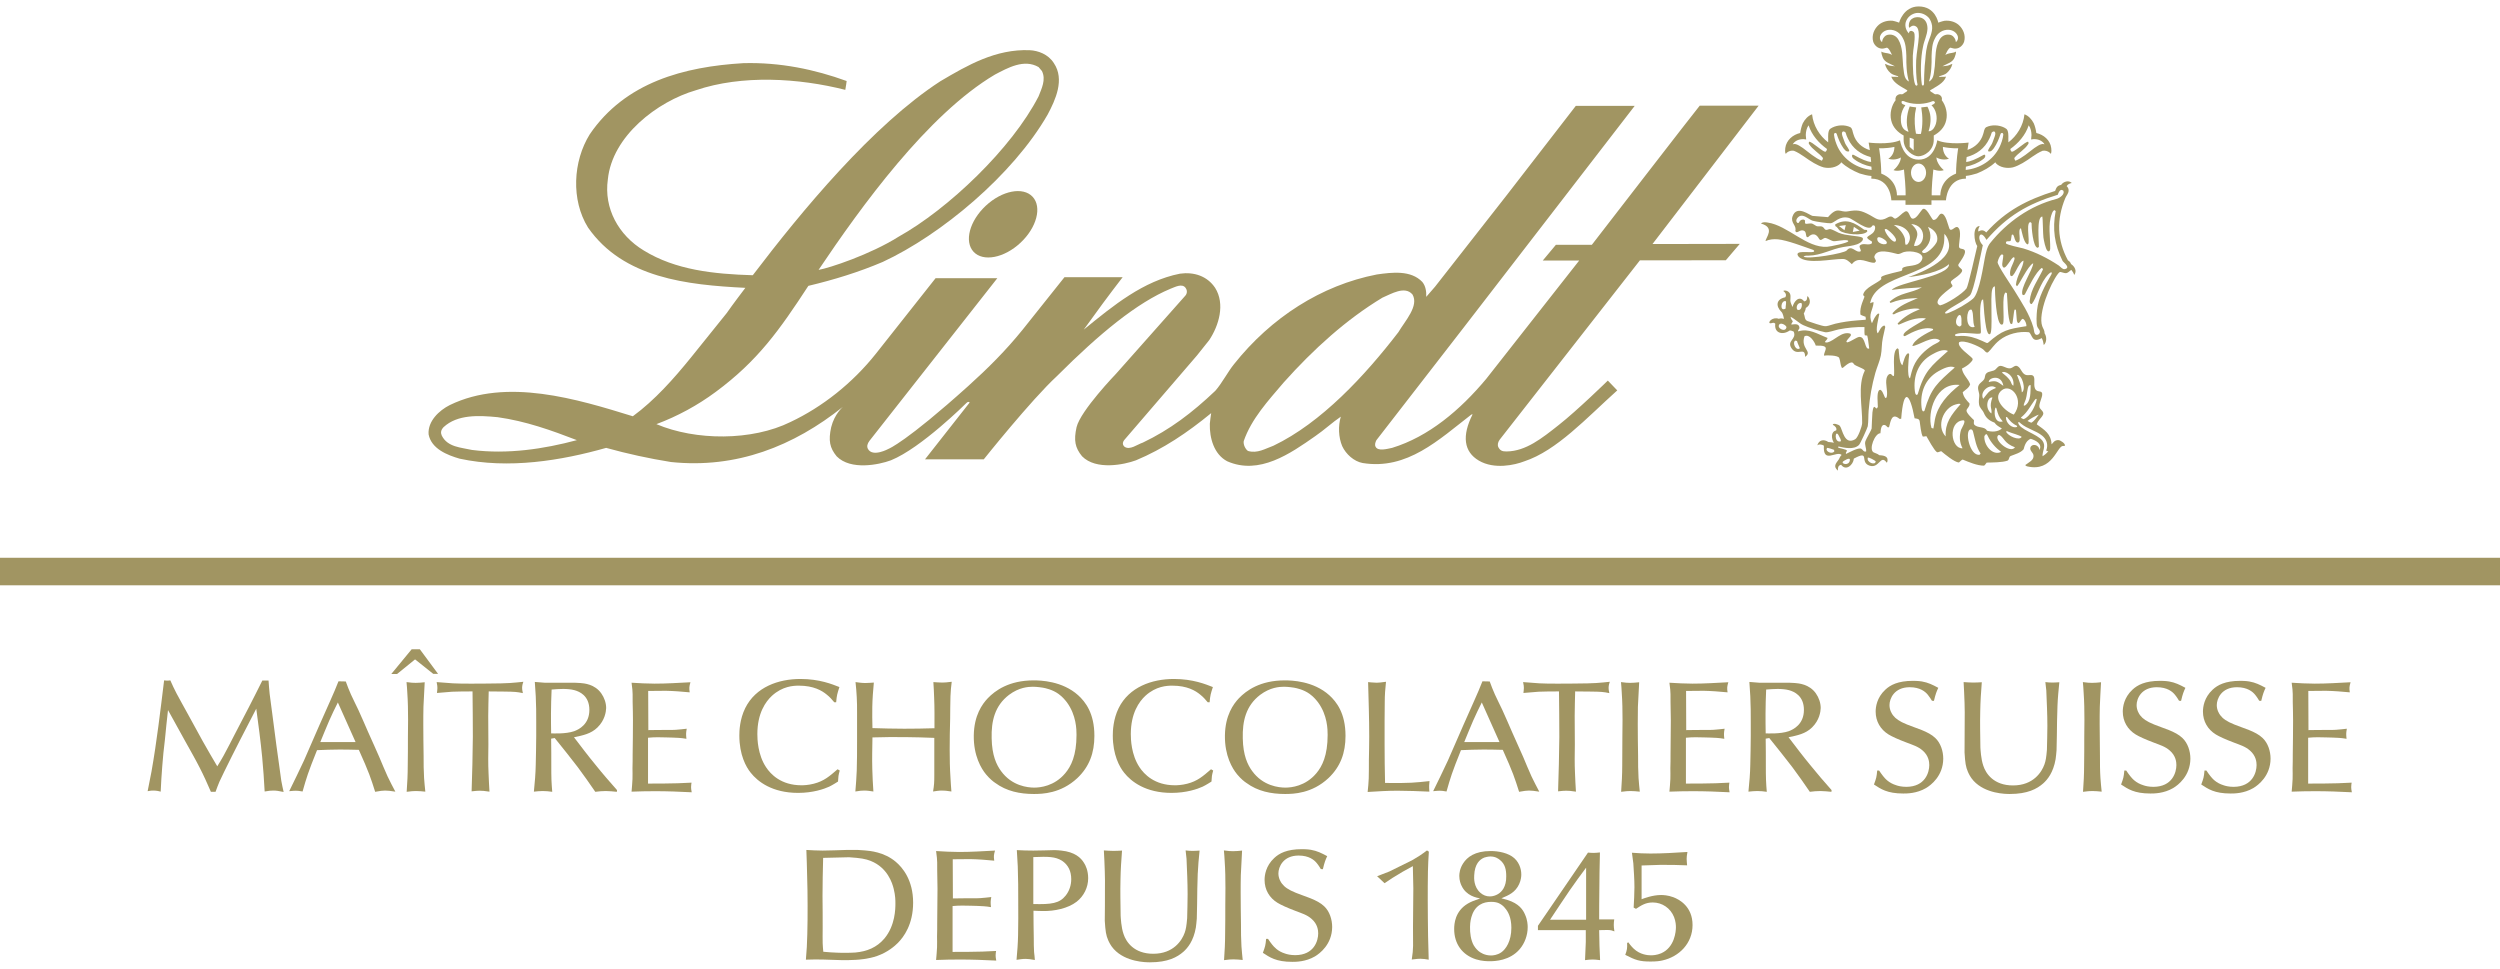 <svg width="160" height="62" viewBox="0 0 160 62" xmlns="http://www.w3.org/2000/svg">
<path d="M54.342 54.864C55.078 54.914 55.386 54.964 55.734 55.103C56.799 55.531 57.107 56.515 57.197 56.884C57.306 57.321 57.306 57.639 57.306 57.818C57.306 58.166 57.296 59.221 56.61 60.056C56.112 60.643 55.486 60.892 54.739 60.962C54.541 60.971 54.352 60.981 54.153 60.981C53.964 60.981 53.775 60.981 53.576 60.971C53.288 60.962 52.99 60.941 52.691 60.912C52.671 60.733 52.661 60.553 52.651 60.374C52.641 60.066 52.651 59.748 52.651 59.439C52.661 58.733 52.641 58.037 52.641 57.341C52.641 56.525 52.661 55.72 52.681 54.904L54.342 54.864ZM54.153 54.397C53.646 54.407 53.148 54.437 52.651 54.437C52.303 54.437 51.955 54.416 51.607 54.397C51.626 54.944 51.647 55.491 51.656 56.038C51.676 56.675 51.686 57.311 51.686 57.947C51.686 58.564 51.686 59.171 51.667 59.788C51.656 60.335 51.626 60.882 51.577 61.419C51.935 61.409 52.283 61.399 52.631 61.409C53.059 61.419 53.467 61.439 53.885 61.449C54.183 61.459 54.481 61.439 54.78 61.429C54.949 61.419 55.585 61.379 56.142 61.18C56.819 60.941 57.266 60.544 57.455 60.355C57.843 59.967 58.44 59.161 58.44 57.768C58.44 56.326 57.764 55.52 57.326 55.153C56.58 54.526 55.684 54.457 55.356 54.427L54.909 54.397H54.153Z" fill="#A19562" />
<path d="M60.975 54.993C61.353 54.993 61.731 54.983 62.109 54.983C62.616 54.993 63.123 55.033 63.631 55.083C63.591 54.794 63.601 54.715 63.681 54.437C62.915 54.476 62.159 54.526 61.383 54.526C60.895 54.526 60.398 54.496 59.91 54.467C60.011 55.153 59.971 55.302 59.981 55.709C59.99 56.108 60 56.495 60 56.884C60 57.62 59.99 58.345 59.981 59.072C59.981 59.36 59.981 59.648 59.971 59.937C59.971 60.166 59.981 60.404 59.971 60.633C59.96 60.912 59.931 61.17 59.91 61.439C60.418 61.419 60.916 61.409 61.422 61.409C62.209 61.409 62.984 61.439 63.76 61.478C63.73 61.29 63.72 61.26 63.72 61.151C63.72 61.021 63.74 60.912 63.75 60.862C63.452 60.872 63.163 60.892 62.865 60.902C62.229 60.922 61.602 60.922 60.965 60.922V57.987C61.164 57.967 61.373 57.958 61.582 57.958C61.771 57.958 61.96 57.967 62.148 57.967C62.417 57.977 62.676 57.977 62.935 57.998C63.094 58.007 63.253 58.027 63.422 58.057C63.392 57.769 63.392 57.689 63.442 57.411C63.213 57.43 62.974 57.47 62.745 57.48C62.587 57.49 62.437 57.49 62.278 57.49C61.851 57.49 61.413 57.49 60.985 57.5L60.975 54.993Z" fill="#A19562" />
<path d="M66.132 54.854C67.107 54.814 67.534 54.824 67.962 55.083C68.38 55.361 68.559 55.77 68.559 56.267C68.559 56.645 68.439 57.023 68.2 57.321C67.803 57.818 67.285 57.888 66.132 57.858V54.854ZM65.137 55.451C65.167 56.217 65.167 56.973 65.167 57.729C65.167 58.435 65.177 59.141 65.157 59.847C65.147 60.374 65.107 60.902 65.058 61.429C65.266 61.399 65.425 61.369 65.644 61.369C65.814 61.369 65.923 61.389 66.231 61.439C66.221 61.27 66.201 61.1 66.181 60.932C66.162 60.643 66.162 60.345 66.162 60.056C66.152 59.469 66.142 58.873 66.142 58.286C66.35 58.295 66.569 58.306 66.778 58.306C67.465 58.315 68.34 58.147 68.907 57.709C69.365 57.35 69.643 56.794 69.643 56.207C69.643 55.709 69.474 55.371 69.374 55.222C69.176 54.894 68.787 54.526 67.922 54.437C67.783 54.416 67.644 54.416 67.494 54.407C67.037 54.416 66.589 54.437 66.132 54.437C65.784 54.437 65.425 54.427 65.077 54.407L65.137 55.451Z" fill="#A19562" />
<path d="M75.938 54.964C75.968 55.72 76.007 56.475 76.007 57.231C76.007 57.749 75.988 58.256 75.978 58.763C75.938 59.251 75.898 59.479 75.819 59.698C75.65 60.176 75.113 61.041 73.809 61.041C72.567 61.041 72.069 60.275 71.91 59.788C71.751 59.34 71.731 58.733 71.721 58.614C71.711 57.838 71.691 57.062 71.711 56.297C71.721 55.68 71.761 55.054 71.81 54.437C71.622 54.446 71.433 54.457 71.254 54.457C71.045 54.457 70.845 54.437 70.647 54.427C70.667 54.864 70.697 55.302 70.706 55.749C70.726 56.158 70.716 56.555 70.716 56.963C70.716 57.62 70.716 58.276 70.706 58.932C70.746 59.598 70.786 59.857 70.925 60.176C70.975 60.285 71.075 60.514 71.284 60.743C72.049 61.578 73.342 61.588 73.6 61.588C74.745 61.588 75.341 61.26 75.739 60.912C76.007 60.673 76.386 60.225 76.535 59.36C76.565 59.171 76.575 58.982 76.595 58.793C76.605 58.484 76.605 58.166 76.615 57.858C76.625 57.221 76.625 56.575 76.654 55.939C76.674 55.432 76.724 54.934 76.774 54.437C76.625 54.446 76.475 54.457 76.326 54.457C76.177 54.457 76.027 54.446 75.879 54.427L75.938 54.964Z" fill="#A19562" />
<path d="M79.493 54.437C79.284 54.457 79.135 54.476 78.916 54.476C78.737 54.476 78.637 54.467 78.329 54.427C78.349 54.646 78.369 54.875 78.379 55.103C78.419 55.67 78.428 56.257 78.428 56.834C78.428 57.212 78.419 57.58 78.419 57.947C78.419 58.554 78.419 59.161 78.408 59.768C78.408 60.335 78.379 60.892 78.339 61.449C78.658 61.409 78.757 61.399 78.936 61.399C79.135 61.399 79.334 61.419 79.533 61.439C79.503 61.15 79.473 60.862 79.453 60.564C79.423 60.096 79.423 59.629 79.423 59.151C79.413 58.474 79.403 57.798 79.403 57.122C79.403 56.754 79.403 56.386 79.413 56.008C79.433 55.491 79.463 54.964 79.493 54.437Z" fill="#A19562" />
<path d="M81.032 60.086C80.993 60.514 80.972 60.573 80.824 60.981C81.251 61.26 81.659 61.558 82.704 61.558C82.932 61.558 83.559 61.558 84.156 61.21C84.473 61.021 85.25 60.434 85.259 59.33C85.259 58.843 85.09 58.325 84.753 58.007C84.305 57.569 83.49 57.371 82.942 57.142C82.445 56.943 82.206 56.764 82.047 56.555C81.977 56.465 81.818 56.227 81.818 55.898C81.818 55.491 82.117 54.755 83.111 54.755C83.778 54.755 84.117 55.043 84.275 55.242C84.385 55.371 84.523 55.6 84.533 55.62L84.663 55.63C84.773 55.163 84.832 55.033 84.941 54.794C84.574 54.596 84.295 54.457 83.897 54.387C83.659 54.347 83.39 54.347 83.32 54.347C82.355 54.347 81.868 54.615 81.55 54.914C81.003 55.421 80.933 56.028 80.933 56.316C80.933 56.943 81.241 57.46 81.758 57.778C81.987 57.917 82.355 58.087 82.932 58.306C83.29 58.445 83.648 58.544 83.947 58.813C84.325 59.141 84.365 59.539 84.365 59.738C84.365 60.206 84.106 61.12 82.903 61.13C82.594 61.13 82.366 61.071 82.255 61.031C81.769 60.882 81.54 60.603 81.41 60.444C81.32 60.335 81.241 60.215 81.152 60.086H81.032Z" fill="#A19562" />
<path d="M91.328 54.427C91.179 54.546 91.019 54.646 90.87 54.755C90.701 54.854 90.531 54.964 90.363 55.063L88.91 55.779L88.135 56.078L88.612 56.525C88.781 56.406 88.951 56.297 89.119 56.187C89.537 55.919 89.975 55.67 90.422 55.432C90.432 55.908 90.443 56.386 90.453 56.853C90.453 57.669 90.432 58.484 90.432 59.3C90.432 60.544 90.472 60.643 90.353 61.409C90.422 61.409 90.671 61.36 90.9 61.36C91.079 61.36 91.268 61.389 91.437 61.419C91.418 60.922 91.407 60.414 91.397 59.917C91.388 59.151 91.376 58.395 91.376 57.629C91.376 57.003 91.376 56.386 91.388 55.77C91.397 55.342 91.418 54.924 91.447 54.506L91.328 54.427Z" fill="#A19562" />
<path d="M94.349 56.028C94.38 55.292 94.698 55.003 94.996 54.884C95.047 54.874 95.205 54.814 95.384 54.814C95.703 54.814 95.892 54.953 95.991 55.033C96.33 55.302 96.399 55.66 96.399 56.087C96.409 56.754 96.111 57.082 95.872 57.221C95.723 57.311 95.534 57.371 95.355 57.371C95.116 57.371 94.916 57.291 94.738 57.132C94.311 56.754 94.34 56.196 94.349 56.028ZM94.082 59.32C94.082 59.171 94.101 58.286 94.708 57.908C94.927 57.768 95.176 57.718 95.444 57.718C95.693 57.718 95.842 57.768 95.932 57.808C96.141 57.908 96.271 58.047 96.319 58.117C96.508 58.325 96.727 58.713 96.727 59.38C96.727 60.245 96.37 60.752 96.081 60.951C95.823 61.13 95.544 61.15 95.425 61.15C95.016 61.15 94.738 60.962 94.618 60.862C94.45 60.713 94.37 60.583 94.32 60.504C94.131 60.166 94.072 59.708 94.082 59.32ZM94.727 57.5C94.32 57.639 94.131 57.718 93.942 57.828C93.117 58.315 93.067 59.131 93.067 59.459C93.067 60.404 93.584 61.12 94.469 61.399C94.847 61.518 95.205 61.518 95.355 61.518C95.663 61.518 96.628 61.489 97.264 60.743C97.583 60.365 97.772 59.857 97.772 59.34C97.772 59.2 97.761 58.883 97.603 58.534C97.474 58.226 97.216 57.828 96.479 57.599C96.359 57.56 96.22 57.52 96.091 57.49C96.588 57.281 96.976 57.112 97.225 56.585C97.344 56.326 97.363 56.087 97.363 55.978C97.363 55.759 97.324 55.581 97.245 55.391C97.204 55.302 97.116 55.103 96.916 54.924C96.538 54.586 95.902 54.466 95.405 54.466C94.38 54.466 93.893 54.864 93.644 55.252C93.425 55.581 93.395 55.908 93.395 56.058C93.395 56.346 93.484 56.575 93.534 56.675C93.843 57.35 94.509 57.45 94.727 57.5Z" fill="#A19562" />
<path d="M99.203 58.862C99.621 58.236 100.038 57.599 100.467 56.973C100.805 56.485 101.153 56.008 101.511 55.531V58.862H99.203ZM102.347 58.843C102.347 58.266 102.347 57.689 102.357 57.112C102.357 56.257 102.377 55.411 102.396 54.556C102.198 54.576 102.088 54.586 101.989 54.586C101.869 54.586 101.75 54.576 101.631 54.566L98.428 59.251V59.529H101.491V60.285C101.481 60.673 101.461 61.061 101.442 61.449C101.62 61.429 101.73 61.409 101.919 61.409C102.088 61.409 102.138 61.419 102.406 61.449C102.396 61.15 102.377 60.842 102.367 60.534C102.357 60.206 102.357 59.867 102.347 59.529C102.525 59.529 102.705 59.519 102.884 59.519C103.112 59.519 103.222 59.569 103.322 59.609C103.291 59.38 103.282 59.33 103.282 59.2C103.282 59.081 103.291 58.962 103.311 58.843H102.347Z" fill="#A19562" />
<path d="M104.136 60.354C104.146 60.693 104.136 60.782 104.017 61.111C104.673 61.449 104.932 61.538 105.638 61.538C106.007 61.538 106.225 61.508 106.393 61.469C107.468 61.23 108.323 60.374 108.323 59.2C108.323 58.027 107.488 57.569 107.09 57.42C106.742 57.291 106.434 57.281 106.305 57.281C105.757 57.281 105.2 57.5 105.062 57.549V55.391C105.459 55.382 105.857 55.361 106.255 55.352C106.831 55.342 107.409 55.361 107.975 55.382C107.965 55.252 107.946 55.093 107.946 54.964C107.946 54.834 107.956 54.765 107.996 54.526C107.209 54.575 106.424 54.626 105.628 54.626C105.23 54.626 104.832 54.606 104.444 54.575L104.533 55.252C104.564 55.759 104.604 56.276 104.604 56.784C104.604 57.221 104.574 57.649 104.554 58.087L104.703 58.166C105.062 57.928 105.329 57.758 105.777 57.758C106.374 57.758 106.911 58.117 107.14 58.693C107.249 58.972 107.259 59.23 107.259 59.34C107.259 59.608 107.18 60.633 106.314 61.011C106.036 61.13 105.777 61.14 105.658 61.14C105.459 61.14 104.961 61.1 104.554 60.712C104.384 60.553 104.255 60.365 104.206 60.305L104.136 60.354Z" fill="#A19562" />
<path d="M16.789 43.554C16.501 44.122 16.222 44.698 15.924 45.266C15.625 45.842 15.327 46.408 15.029 46.985C14.79 47.443 14.561 47.91 14.312 48.358C14.183 48.597 14.044 48.816 13.905 49.044C13.596 48.517 13.278 47.98 12.979 47.443C12.641 46.836 12.313 46.23 11.975 45.613C11.756 45.206 11.517 44.798 11.299 44.38C11.16 44.111 11.02 43.823 10.901 43.544C10.682 43.574 10.632 43.554 10.503 43.544C10.264 45.494 10.035 47.453 9.697 49.372C9.618 49.801 9.538 50.208 9.449 50.636C9.657 50.596 9.707 50.596 9.827 50.596C10.035 50.596 10.215 50.646 10.284 50.665C10.314 50.129 10.334 49.581 10.384 49.044C10.424 48.478 10.483 47.92 10.553 47.354C10.612 46.717 10.682 46.08 10.752 45.444C11.11 46.1 11.477 46.767 11.846 47.424C12.154 47.98 12.482 48.547 12.771 49.114C13.039 49.631 13.268 50.148 13.497 50.676H13.795C13.875 50.457 13.954 50.238 14.044 50.029C14.144 49.81 14.243 49.602 14.352 49.383C15.009 48.04 15.705 46.697 16.401 45.355C16.541 46.389 16.679 47.424 16.779 48.458C16.849 49.194 16.898 49.92 16.938 50.656C17.237 50.606 17.326 50.596 17.495 50.596C17.674 50.596 17.814 50.616 18.152 50.686C18.102 50.447 18.042 50.208 18.003 49.969C17.943 49.611 17.913 49.243 17.854 48.885C17.803 48.478 17.734 48.069 17.684 47.662C17.595 47.006 17.515 46.339 17.426 45.683C17.376 45.255 17.306 44.828 17.257 44.4C17.227 44.122 17.207 43.833 17.187 43.554H16.789Z" fill="#A19562" />
<path d="M20.499 47.493C20.688 47.036 20.867 46.588 21.066 46.13C21.235 45.733 21.433 45.345 21.623 44.957L22.757 47.493H20.499ZM21.663 43.604C21.503 44.012 21.334 44.41 21.155 44.807C20.916 45.355 20.668 45.892 20.429 46.439C20.101 47.184 19.782 47.931 19.454 48.676C19.146 49.333 18.828 49.989 18.509 50.636C18.709 50.616 18.837 50.606 18.927 50.606C19.056 50.606 19.136 50.616 19.365 50.656C19.623 49.751 19.703 49.472 20.29 48.01C20.778 47.99 21.255 47.97 21.742 47.97C22.15 47.97 22.558 47.98 22.965 47.99C23.632 49.472 23.722 49.771 24.01 50.676C24.338 50.616 24.487 50.596 24.647 50.596C24.836 50.596 24.965 50.616 25.303 50.666C25.134 50.348 24.965 50.029 24.806 49.691C24.616 49.283 24.448 48.856 24.268 48.438C24.04 47.91 23.801 47.393 23.562 46.856C23.353 46.389 23.154 45.902 22.935 45.434C22.776 45.096 22.607 44.768 22.458 44.44C22.339 44.171 22.229 43.892 22.13 43.614L21.663 43.604Z" fill="#A19562" />
<path d="M26.345 41.555L25.042 43.137H25.411L26.564 42.201L27.728 43.127H28.036L26.872 41.555H26.345ZM27.181 43.664C26.972 43.684 26.823 43.703 26.604 43.703C26.425 43.703 26.326 43.694 26.017 43.654C26.037 43.873 26.057 44.101 26.067 44.33C26.107 44.897 26.117 45.484 26.117 46.061C26.117 46.439 26.107 46.807 26.107 47.175C26.107 47.782 26.107 48.388 26.096 48.995C26.096 49.562 26.067 50.118 26.027 50.676C26.345 50.636 26.445 50.626 26.624 50.626C26.823 50.626 27.022 50.646 27.221 50.666C27.191 50.378 27.161 50.089 27.141 49.791C27.111 49.323 27.111 48.856 27.111 48.378C27.101 47.702 27.091 47.026 27.091 46.349C27.091 45.981 27.091 45.613 27.101 45.236C27.121 44.718 27.151 44.191 27.181 43.664Z" fill="#A19562" />
<path d="M33.495 43.634C33.206 43.664 32.918 43.694 32.629 43.713C32.261 43.733 31.893 43.743 31.525 43.743C31.047 43.753 30.57 43.753 30.093 43.753C29.725 43.753 29.357 43.753 28.989 43.733C28.641 43.713 28.293 43.684 27.945 43.654C27.984 43.852 27.994 43.922 27.994 44.032C27.994 44.122 27.974 44.261 27.965 44.35C28.293 44.32 28.621 44.29 28.939 44.27C29.377 44.251 29.805 44.251 30.242 44.251C30.252 45.225 30.262 46.19 30.262 47.165C30.252 48.328 30.222 49.492 30.183 50.646C30.471 50.616 30.531 50.606 30.7 50.606C30.879 50.606 30.988 50.616 31.326 50.666C31.307 50.268 31.277 49.88 31.267 49.483C31.237 48.876 31.247 48.259 31.257 47.652C31.257 47.045 31.247 46.429 31.247 45.822C31.247 45.295 31.267 44.778 31.277 44.251C31.625 44.251 31.973 44.261 32.311 44.261C32.947 44.27 33.087 44.281 33.464 44.36C33.425 44.171 33.415 44.122 33.415 44.021C33.415 43.863 33.474 43.673 33.495 43.634Z" fill="#A19562" />
<path d="M35.303 44.131C35.551 44.111 35.79 44.092 36.039 44.092C36.277 44.092 36.546 44.111 36.765 44.171C37.093 44.261 37.72 44.529 37.72 45.434C37.72 46.359 37.044 46.687 36.745 46.797C36.198 46.986 35.372 46.936 35.273 46.936C35.263 46.508 35.263 46.081 35.263 45.663C35.263 45.146 35.283 44.639 35.303 44.131ZM34.228 43.644C34.248 43.942 34.268 44.251 34.288 44.559C34.318 45.116 34.318 45.673 34.318 46.23V47.095C34.308 47.712 34.308 48.319 34.288 48.925C34.278 49.502 34.228 50.079 34.169 50.666C34.358 50.646 34.547 50.626 34.736 50.626C34.965 50.626 35.124 50.646 35.343 50.676C35.323 50.427 35.303 50.179 35.293 49.92C35.283 49.631 35.283 49.343 35.283 49.045C35.283 48.458 35.283 47.861 35.273 47.274L35.502 47.234C35.999 47.851 36.496 48.468 36.974 49.094C37.361 49.611 37.73 50.139 38.098 50.676C38.326 50.646 38.545 50.626 38.774 50.626C39.013 50.626 39.241 50.656 39.48 50.676L39.49 50.567C39.023 50.039 38.555 49.502 38.118 48.955C37.64 48.378 37.193 47.782 36.735 47.184C37.302 47.065 37.819 46.966 38.237 46.558C38.715 46.091 38.784 45.553 38.794 45.315C38.794 44.987 38.674 44.648 38.485 44.38C38.068 43.783 37.382 43.733 37.143 43.713C37.024 43.703 36.894 43.694 36.775 43.694H34.855L34.228 43.644Z" fill="#A19562" />
<path d="M41.484 44.221C41.862 44.221 42.24 44.211 42.618 44.211C43.125 44.221 43.633 44.261 44.14 44.31C44.1 44.021 44.11 43.942 44.189 43.664C43.423 43.703 42.668 43.753 41.892 43.753C41.405 43.753 40.907 43.723 40.42 43.694C40.519 44.38 40.479 44.529 40.489 44.937C40.499 45.334 40.509 45.723 40.509 46.111C40.509 46.847 40.499 47.573 40.489 48.298C40.489 48.587 40.489 48.876 40.479 49.164C40.479 49.392 40.489 49.631 40.479 49.861C40.469 50.139 40.439 50.398 40.42 50.666C40.927 50.646 41.424 50.636 41.932 50.636C42.717 50.636 43.493 50.666 44.269 50.706C44.239 50.517 44.229 50.487 44.229 50.378C44.229 50.248 44.249 50.139 44.259 50.089C43.961 50.099 43.672 50.118 43.374 50.129C42.737 50.149 42.11 50.149 41.474 50.149V47.215C41.673 47.195 41.882 47.184 42.091 47.184C42.279 47.184 42.469 47.195 42.658 47.195C42.926 47.205 43.185 47.205 43.443 47.224C43.603 47.234 43.762 47.254 43.931 47.284C43.901 46.996 43.901 46.916 43.95 46.638C43.722 46.657 43.483 46.697 43.254 46.707C43.095 46.717 42.946 46.717 42.787 46.717C42.359 46.717 41.921 46.717 41.494 46.727L41.484 44.221Z" fill="#A19562" />
<path d="M53.514 44.947C53.554 44.489 53.584 44.4 53.723 43.972C53.266 43.793 52.45 43.454 51.227 43.454C49.814 43.454 48.362 43.972 47.696 45.315C47.337 46.041 47.318 46.787 47.318 47.075C47.318 48.309 47.745 49.084 48.044 49.452C48.491 50.019 49.416 50.745 51.078 50.745C52.032 50.745 52.739 50.497 53.067 50.347C53.295 50.238 53.584 50.049 53.633 50.019C53.654 49.681 53.654 49.641 53.743 49.313L53.604 49.233C53.087 49.681 52.739 49.989 52.082 50.158C51.734 50.248 51.425 50.258 51.296 50.258C49.983 50.258 49.317 49.542 49.029 49.104C48.491 48.298 48.471 47.294 48.471 46.985C48.471 45.643 48.998 44.907 49.406 44.529C50.083 43.913 50.779 43.882 51.127 43.882C52.072 43.882 52.609 44.201 52.917 44.459C53.097 44.599 53.256 44.777 53.395 44.947H53.514Z" fill="#A19562" />
<path d="M59.795 49.631C59.795 50.059 59.785 50.248 59.716 50.656C59.915 50.626 60.074 50.596 60.283 50.596C60.462 50.596 60.571 50.606 60.89 50.656C60.87 50.358 60.84 50.059 60.83 49.761C60.79 49.174 60.78 48.587 60.78 47.99C60.78 47.324 60.79 46.667 60.81 46.001C60.82 45.524 60.81 45.036 60.83 44.559C60.84 44.251 60.87 43.942 60.91 43.633C60.591 43.673 60.462 43.684 60.303 43.684C60.104 43.684 59.925 43.664 59.736 43.654C59.756 43.982 59.776 44.31 59.785 44.639C59.815 45.295 59.806 45.951 59.806 46.607C59.159 46.627 58.512 46.638 57.866 46.638C57.189 46.638 56.513 46.618 55.837 46.598C55.827 46.14 55.817 45.693 55.827 45.236C55.837 44.718 55.877 44.201 55.926 43.684C55.737 43.694 55.558 43.713 55.379 43.713C55.151 43.713 54.991 43.684 54.753 43.654C54.783 43.972 54.822 44.3 54.832 44.618C54.852 44.937 54.852 45.266 54.852 45.583V47.443C54.852 48.07 54.852 48.697 54.832 49.313C54.812 49.761 54.783 50.208 54.743 50.656C55.051 50.606 55.141 50.596 55.309 50.596C55.519 50.596 55.688 50.626 55.897 50.656C55.866 50.179 55.837 49.701 55.827 49.224C55.807 48.547 55.827 47.871 55.837 47.195C56.533 47.175 57.239 47.165 57.936 47.175C58.562 47.175 59.179 47.205 59.795 47.224V49.631Z" fill="#A19562" />
<path d="M63.466 47.255C63.436 46.15 63.665 45.166 64.58 44.469C65.216 43.992 65.803 43.952 66.102 43.952C66.371 43.952 66.689 44.002 66.748 44.012C66.907 44.042 67.355 44.131 67.743 44.41C68.012 44.599 68.21 44.857 68.28 44.947C68.887 45.772 68.897 46.697 68.897 47.035C68.897 48.348 68.549 49.045 68.171 49.492C67.474 50.318 66.569 50.407 66.192 50.407C65.783 50.407 64.76 50.308 64.063 49.343C63.774 48.945 63.486 48.348 63.466 47.255ZM62.322 47.065C62.302 48.369 62.8 49.194 63.108 49.562C63.337 49.84 63.576 50.029 63.685 50.099C64.421 50.646 65.287 50.815 66.172 50.815C66.708 50.815 67.892 50.785 68.947 49.801C69.722 49.065 70.041 48.179 70.041 47.095C70.041 45.643 69.464 44.917 69.006 44.499C67.982 43.574 66.579 43.544 66.152 43.544C64.57 43.544 63.685 44.201 63.218 44.688C62.859 45.066 62.342 45.782 62.322 47.065Z" fill="#A19562" />
<path d="M77.415 44.947C77.455 44.489 77.485 44.4 77.624 43.972C77.167 43.793 76.351 43.454 75.128 43.454C73.715 43.454 72.263 43.972 71.596 45.315C71.239 46.041 71.219 46.787 71.219 47.075C71.219 48.309 71.646 49.084 71.944 49.452C72.392 50.019 73.317 50.745 74.978 50.745C75.933 50.745 76.639 50.497 76.968 50.347C77.196 50.238 77.485 50.049 77.535 50.019C77.554 49.681 77.554 49.641 77.644 49.313L77.505 49.233C76.987 49.681 76.639 49.989 75.983 50.158C75.635 50.248 75.326 50.258 75.198 50.258C73.884 50.258 73.218 49.542 72.929 49.104C72.392 48.298 72.372 47.294 72.372 46.985C72.372 45.643 72.9 44.907 73.307 44.529C73.984 43.913 74.68 43.882 75.028 43.882C75.973 43.882 76.51 44.201 76.818 44.459C76.998 44.599 77.157 44.777 77.296 44.947H77.415Z" fill="#A19562" />
<path d="M79.538 47.255C79.509 46.15 79.738 45.166 80.652 44.469C81.29 43.992 81.876 43.952 82.175 43.952C82.443 43.952 82.761 44.002 82.821 44.012C82.981 44.042 83.428 44.131 83.816 44.41C84.084 44.599 84.283 44.857 84.353 44.947C84.96 45.772 84.969 46.697 84.969 47.035C84.969 48.348 84.621 49.045 84.243 49.492C83.547 50.318 82.642 50.407 82.264 50.407C81.857 50.407 80.832 50.308 80.136 49.343C79.847 48.945 79.558 48.348 79.538 47.255ZM78.395 47.065C78.375 48.369 78.872 49.194 79.18 49.562C79.409 49.84 79.648 50.029 79.758 50.099C80.493 50.646 81.36 50.815 82.244 50.815C82.781 50.815 83.965 50.785 85.019 49.801C85.795 49.065 86.113 48.179 86.113 47.095C86.113 45.643 85.536 44.917 85.079 44.499C84.055 43.574 82.652 43.544 82.225 43.544C80.642 43.544 79.758 44.201 79.29 44.688C78.932 45.066 78.415 45.782 78.395 47.065Z" fill="#A19562" />
<path d="M88.614 46.16C88.624 45.752 88.614 45.345 88.624 44.937C88.624 44.499 88.654 44.071 88.704 43.633C88.415 43.673 88.246 43.694 88.117 43.694C87.897 43.694 87.58 43.654 87.559 43.654C87.589 44.807 87.63 45.971 87.63 47.134C87.63 47.632 87.618 48.129 87.609 48.627C87.609 49.025 87.609 49.422 87.599 49.82C87.589 50.109 87.559 50.398 87.529 50.686C88.166 50.646 88.793 50.606 89.43 50.606C90.116 50.606 90.792 50.636 91.479 50.665C91.45 50.288 91.469 50.208 91.489 49.989C90.553 50.089 90.255 50.129 88.644 50.109C88.624 49.283 88.614 48.468 88.614 47.632V46.16Z" fill="#A19562" />
<path d="M93.711 47.493C93.9 47.036 94.079 46.588 94.278 46.13C94.447 45.733 94.646 45.345 94.835 44.957L95.968 47.493H93.711ZM94.875 43.604C94.715 44.012 94.547 44.41 94.367 44.807C94.129 45.355 93.88 45.892 93.642 46.439C93.313 47.184 92.995 47.931 92.665 48.676C92.358 49.333 92.041 49.989 91.722 50.636C91.92 50.616 92.05 50.606 92.14 50.606C92.269 50.606 92.348 50.616 92.577 50.656C92.835 49.751 92.915 49.472 93.502 48.01C93.989 47.99 94.467 47.97 94.954 47.97C95.362 47.97 95.77 47.98 96.178 47.99C96.844 49.472 96.933 49.771 97.223 50.676C97.551 50.616 97.699 50.596 97.858 50.596C98.048 50.596 98.177 50.616 98.514 50.666C98.347 50.348 98.177 50.029 98.017 49.691C97.828 49.283 97.66 48.856 97.481 48.438C97.252 47.91 97.013 47.393 96.775 46.856C96.566 46.389 96.367 45.902 96.148 45.434C95.989 45.096 95.82 44.768 95.671 44.44C95.551 44.171 95.441 43.892 95.342 43.614L94.875 43.604Z" fill="#A19562" />
<path d="M103.028 43.634C102.74 43.664 102.452 43.694 102.164 43.713C101.795 43.733 101.427 43.743 101.059 43.743C100.583 43.753 100.104 43.753 99.627 43.753C99.259 43.753 98.892 43.753 98.523 43.733C98.175 43.713 97.827 43.684 97.478 43.654C97.518 43.852 97.528 43.922 97.528 44.032C97.528 44.122 97.508 44.261 97.499 44.35C97.827 44.32 98.156 44.29 98.473 44.27C98.911 44.251 99.339 44.251 99.775 44.251C99.786 45.225 99.797 46.19 99.797 47.165C99.786 48.328 99.756 49.492 99.717 50.646C100.005 50.616 100.064 50.606 100.234 50.606C100.413 50.606 100.522 50.616 100.86 50.666C100.839 50.268 100.81 49.88 100.8 49.483C100.771 48.876 100.78 48.259 100.79 47.652C100.79 47.045 100.78 46.429 100.78 45.822C100.78 45.295 100.8 44.778 100.81 44.251C101.158 44.251 101.506 44.261 101.845 44.261C102.481 44.27 102.62 44.281 102.998 44.36C102.959 44.171 102.95 44.122 102.95 44.021C102.95 43.863 103.009 43.673 103.028 43.634Z" fill="#A19562" />
<path d="M104.907 43.664C104.697 43.684 104.548 43.703 104.329 43.703C104.15 43.703 104.052 43.694 103.743 43.654C103.763 43.873 103.782 44.101 103.792 44.33C103.832 44.897 103.842 45.484 103.842 46.061C103.842 46.439 103.832 46.807 103.832 47.175C103.832 47.782 103.832 48.388 103.823 48.995C103.823 49.562 103.792 50.118 103.753 50.676C104.071 50.636 104.17 50.626 104.35 50.626C104.548 50.626 104.747 50.646 104.946 50.666C104.917 50.378 104.887 50.089 104.867 49.791C104.838 49.323 104.838 48.856 104.838 48.378C104.826 47.702 104.817 47.026 104.817 46.349C104.817 45.981 104.817 45.613 104.826 45.236C104.847 44.718 104.877 44.191 104.907 43.664Z" fill="#A19562" />
<path d="M107.909 44.221C108.286 44.221 108.663 44.211 109.042 44.211C109.549 44.221 110.055 44.261 110.564 44.31C110.523 44.021 110.533 43.942 110.613 43.664C109.848 43.703 109.092 43.753 108.316 43.753C107.828 43.753 107.331 43.723 106.843 43.694C106.943 44.38 106.903 44.529 106.914 44.937C106.924 45.334 106.933 45.723 106.933 46.111C106.933 46.847 106.924 47.573 106.914 48.298C106.914 48.587 106.914 48.876 106.903 49.164C106.903 49.392 106.914 49.631 106.903 49.861C106.893 50.139 106.864 50.398 106.843 50.666C107.351 50.646 107.848 50.636 108.354 50.636C109.141 50.636 109.917 50.666 110.693 50.706C110.663 50.517 110.653 50.487 110.653 50.378C110.653 50.248 110.674 50.139 110.683 50.089C110.385 50.099 110.095 50.118 109.797 50.129C109.161 50.149 108.535 50.149 107.899 50.149V47.215C108.097 47.195 108.306 47.184 108.514 47.184C108.703 47.184 108.892 47.195 109.081 47.195C109.35 47.205 109.609 47.205 109.866 47.224C110.026 47.234 110.186 47.254 110.355 47.284C110.325 46.996 110.325 46.916 110.375 46.638C110.146 46.657 109.908 46.697 109.677 46.707C109.519 46.717 109.371 46.717 109.211 46.717C108.783 46.717 108.346 46.717 107.918 46.727L107.909 44.221Z" fill="#A19562" />
<path d="M113.034 44.131C113.283 44.111 113.522 44.092 113.77 44.092C114.009 44.092 114.278 44.111 114.496 44.171C114.825 44.261 115.451 44.529 115.451 45.434C115.451 46.359 114.775 46.687 114.477 46.797C113.93 46.986 113.103 46.936 113.004 46.936C112.994 46.508 112.994 46.081 112.994 45.663C112.994 45.146 113.014 44.639 113.034 44.131ZM111.96 43.644C111.979 43.942 112 44.251 112.019 44.559C112.049 45.116 112.049 45.673 112.049 46.23V47.095C112.039 47.712 112.039 48.319 112.019 48.925C112.01 49.502 111.96 50.079 111.9 50.666C112.09 50.646 112.279 50.626 112.468 50.626C112.696 50.626 112.856 50.646 113.074 50.676C113.054 50.427 113.034 50.179 113.025 49.92C113.014 49.631 113.014 49.343 113.014 49.045C113.014 48.458 113.014 47.861 113.004 47.274L113.233 47.234C113.731 47.851 114.227 48.468 114.706 49.094C115.093 49.611 115.461 50.139 115.829 50.676C116.058 50.646 116.277 50.626 116.506 50.626C116.744 50.626 116.973 50.656 117.211 50.676L117.222 50.567C116.755 50.039 116.287 49.502 115.849 48.955C115.372 48.378 114.924 47.782 114.467 47.184C115.033 47.065 115.551 46.966 115.969 46.558C116.446 46.091 116.516 45.553 116.525 45.315C116.525 44.987 116.407 44.648 116.218 44.38C115.8 43.783 115.113 43.733 114.875 43.713C114.755 43.703 114.625 43.694 114.506 43.694H112.587L111.96 43.644Z" fill="#A19562" />
<path d="M120.141 49.313C120.102 49.741 120.082 49.801 119.933 50.208C120.361 50.487 120.768 50.785 121.813 50.785C122.042 50.785 122.668 50.785 123.264 50.437C123.582 50.248 124.359 49.661 124.368 48.557C124.368 48.07 124.199 47.553 123.861 47.234C123.413 46.797 122.598 46.598 122.052 46.369C121.554 46.17 121.316 45.991 121.156 45.782C121.087 45.693 120.927 45.454 120.927 45.126C120.927 44.718 121.226 43.982 122.221 43.982C122.887 43.982 123.225 44.27 123.384 44.469C123.493 44.599 123.633 44.828 123.643 44.847L123.771 44.857C123.882 44.39 123.941 44.261 124.05 44.021C123.683 43.823 123.403 43.684 123.006 43.614C122.768 43.574 122.498 43.574 122.429 43.574C121.464 43.574 120.977 43.843 120.66 44.141C120.112 44.648 120.042 45.255 120.042 45.543C120.042 46.17 120.351 46.687 120.868 47.006C121.096 47.145 121.464 47.314 122.042 47.532C122.399 47.672 122.758 47.771 123.057 48.04C123.435 48.369 123.474 48.766 123.474 48.965C123.474 49.432 123.214 50.348 122.012 50.358C121.704 50.358 121.475 50.298 121.365 50.258C120.878 50.109 120.649 49.831 120.519 49.671C120.43 49.562 120.351 49.443 120.261 49.313H120.141Z" fill="#A19562" />
<path d="M130.963 44.191C130.993 44.947 131.032 45.703 131.032 46.459C131.032 46.976 131.012 47.483 131.003 47.99C130.963 48.478 130.923 48.706 130.843 48.925C130.674 49.403 130.137 50.268 128.834 50.268C127.591 50.268 127.093 49.502 126.934 49.014C126.776 48.567 126.755 47.961 126.745 47.841C126.735 47.065 126.715 46.289 126.735 45.524C126.745 44.907 126.785 44.281 126.835 43.664C126.646 43.673 126.457 43.684 126.277 43.684C126.068 43.684 125.87 43.664 125.671 43.654C125.691 44.092 125.72 44.529 125.731 44.977C125.751 45.385 125.74 45.782 125.74 46.19C125.74 46.847 125.74 47.503 125.731 48.159C125.77 48.826 125.81 49.084 125.949 49.403C125.999 49.512 126.098 49.741 126.307 49.97C127.073 50.805 128.366 50.815 128.625 50.815C129.769 50.815 130.366 50.487 130.764 50.139C131.032 49.9 131.41 49.452 131.559 48.587C131.589 48.398 131.599 48.209 131.619 48.02C131.629 47.712 131.629 47.393 131.639 47.086C131.649 46.449 131.649 45.803 131.679 45.166C131.698 44.659 131.748 44.161 131.797 43.664C131.649 43.673 131.499 43.684 131.351 43.684C131.201 43.684 131.052 43.673 130.903 43.654L130.963 44.191Z" fill="#A19562" />
<path d="M134.467 43.664C134.258 43.684 134.109 43.703 133.89 43.703C133.712 43.703 133.611 43.694 133.303 43.654C133.324 43.873 133.343 44.101 133.353 44.33C133.393 44.897 133.403 45.484 133.403 46.061C133.403 46.439 133.393 46.807 133.393 47.175C133.393 47.782 133.393 48.388 133.383 48.995C133.383 49.562 133.353 50.118 133.313 50.676C133.632 50.636 133.731 50.626 133.909 50.626C134.109 50.626 134.308 50.646 134.507 50.666C134.477 50.378 134.448 50.089 134.428 49.791C134.397 49.323 134.397 48.856 134.397 48.378C134.388 47.702 134.378 47.026 134.378 46.349C134.378 45.981 134.378 45.613 134.388 45.236C134.407 44.718 134.437 44.191 134.467 43.664Z" fill="#A19562" />
<path d="M135.957 49.313C135.918 49.741 135.898 49.801 135.749 50.208C136.176 50.487 136.584 50.785 137.628 50.785C137.857 50.785 138.484 50.785 139.081 50.437C139.399 50.248 140.174 49.661 140.185 48.557C140.185 48.07 140.015 47.553 139.677 47.234C139.23 46.797 138.414 46.598 137.867 46.369C137.37 46.17 137.131 45.991 136.971 45.782C136.902 45.693 136.743 45.454 136.743 45.126C136.743 44.718 137.041 43.982 138.036 43.982C138.703 43.982 139.041 44.27 139.199 44.469C139.31 44.599 139.448 44.828 139.458 44.847L139.588 44.857C139.697 44.39 139.757 44.261 139.866 44.021C139.498 43.823 139.22 43.684 138.822 43.614C138.584 43.574 138.315 43.574 138.245 43.574C137.28 43.574 136.793 43.843 136.475 44.141C135.928 44.648 135.858 45.255 135.858 45.543C135.858 46.17 136.167 46.687 136.683 47.006C136.912 47.145 137.28 47.314 137.857 47.532C138.215 47.672 138.573 47.771 138.872 48.04C139.251 48.369 139.289 48.766 139.289 48.965C139.289 49.432 139.031 50.348 137.827 50.358C137.519 50.358 137.29 50.298 137.181 50.258C136.693 50.109 136.465 49.831 136.335 49.671C136.245 49.562 136.167 49.443 136.077 49.313H135.957Z" fill="#A19562" />
<path d="M141.088 49.313C141.049 49.741 141.029 49.801 140.88 50.208C141.308 50.487 141.715 50.785 142.76 50.785C142.988 50.785 143.615 50.785 144.212 50.437C144.53 50.248 145.306 49.661 145.316 48.557C145.316 48.07 145.147 47.553 144.809 47.234C144.361 46.797 143.546 46.598 142.999 46.369C142.501 46.17 142.262 45.991 142.104 45.782C142.034 45.693 141.874 45.454 141.874 45.126C141.874 44.718 142.173 43.982 143.168 43.982C143.834 43.982 144.172 44.27 144.331 44.469C144.441 44.599 144.58 44.828 144.589 44.847L144.719 44.857C144.829 44.39 144.889 44.261 144.998 44.021C144.63 43.823 144.351 43.684 143.953 43.614C143.715 43.574 143.446 43.574 143.376 43.574C142.412 43.574 141.924 43.843 141.606 44.141C141.059 44.648 140.989 45.255 140.989 45.543C140.989 46.17 141.297 46.687 141.814 47.006C142.044 47.145 142.412 47.314 142.988 47.532C143.347 47.672 143.704 47.771 144.003 48.04C144.381 48.369 144.421 48.766 144.421 48.965C144.421 49.432 144.163 50.348 142.958 50.358C142.65 50.358 142.421 50.298 142.312 50.258C141.825 50.109 141.596 49.831 141.466 49.671C141.377 49.562 141.297 49.443 141.209 49.313H141.088Z" fill="#A19562" />
<path d="M147.732 44.221C148.11 44.221 148.488 44.211 148.866 44.211C149.373 44.221 149.88 44.261 150.387 44.31C150.347 44.021 150.358 43.942 150.437 43.664C149.672 43.703 148.915 43.753 148.14 43.753C147.652 43.753 147.154 43.723 146.667 43.694C146.767 44.38 146.727 44.529 146.737 44.937C146.746 45.334 146.757 45.723 146.757 46.111C146.757 46.847 146.746 47.573 146.737 48.298C146.737 48.587 146.737 48.876 146.727 49.164C146.727 49.392 146.737 49.631 146.727 49.861C146.717 50.139 146.687 50.398 146.667 50.666C147.175 50.646 147.672 50.636 148.179 50.636C148.965 50.636 149.74 50.666 150.518 50.706C150.487 50.517 150.477 50.487 150.477 50.378C150.477 50.248 150.496 50.139 150.507 50.089C150.209 50.099 149.92 50.118 149.621 50.129C148.985 50.149 148.358 50.149 147.722 50.149V47.215C147.921 47.195 148.13 47.184 148.339 47.184C148.528 47.184 148.716 47.195 148.905 47.195C149.175 47.205 149.433 47.205 149.691 47.224C149.851 47.234 150.01 47.254 150.179 47.284C150.149 46.996 150.149 46.916 150.198 46.638C149.97 46.657 149.732 46.697 149.502 46.707C149.343 46.717 149.194 46.717 149.034 46.717C148.607 46.717 148.17 46.717 147.742 46.727L147.732 44.221Z" fill="#A19562" />
<path d="M0 35.697H160V37.459H0V35.697Z" fill="#A19562" />
<path d="M132.593 11.711C132.464 11.742 132.332 11.789 132.266 11.913C132.354 11.993 132.403 12.104 132.391 12.221C132.373 12.397 132.244 12.524 132.179 12.678C131.614 14.044 131.647 15.366 132.349 16.664C132.438 16.715 132.52 16.797 132.545 16.898C132.775 17.047 132.947 17.348 132.747 17.6C132.716 17.476 132.644 17.365 132.562 17.27C132.244 17.532 132.272 17.518 131.884 17.408C131.814 17.389 131.751 17.474 131.713 17.52C131.22 18.161 130.421 20.064 130.701 20.871C130.761 21.047 130.855 21.124 130.855 21.335C130.997 21.544 131.001 21.909 130.8 22.084C130.776 21.93 130.753 21.772 130.67 21.638C130.041 21.988 130.071 21.444 129.863 21.264C129.224 21.184 128.478 21.368 127.972 21.77C127.591 22.073 127.466 22.338 127.247 22.536C127.131 22.642 126.997 22.415 126.917 22.356C126.652 22.157 125.688 21.721 125.382 21.904C125.233 22.211 126.082 22.744 126.23 22.936C126.307 23.036 126.136 23.176 126.074 23.244C125.956 23.374 125.721 23.51 125.562 23.589C125.626 23.998 125.971 24.236 126.09 24.594C126.017 24.826 125.785 24.948 125.614 25.101C125.652 25.39 125.852 25.617 126.049 25.819C126.078 26.016 125.874 26.141 125.857 26.266C125.836 26.429 126.219 26.782 126.332 26.887C126.343 26.958 126.303 27.105 126.343 27.159C126.538 27.422 127.024 27.266 127.165 27.564C127.481 27.654 127.861 27.649 128.121 27.426C127.949 27.315 127.763 27.223 127.646 27.047C127.316 26.925 127.1 26.751 126.965 26.425C126.876 26.215 126.696 26.126 126.659 25.872C126.631 25.677 126.66 25.53 126.673 25.34C126.692 25.108 126.517 24.88 126.638 24.648C126.722 24.491 126.908 24.406 126.99 24.265C127.053 24.152 127.019 24.013 127.118 23.904C127.279 23.73 127.565 23.794 127.724 23.633C127.825 23.529 127.911 23.392 128.08 23.419C128.299 23.455 128.54 23.665 128.772 23.531C128.893 23.463 128.991 23.356 129.139 23.446C129.357 23.577 129.383 23.888 129.635 23.989C129.828 24.066 130.135 23.883 130.189 24.185C130.232 24.431 130.094 24.892 130.397 25.021C130.503 25.067 130.68 25.028 130.701 25.196C130.729 25.43 130.453 25.868 130.531 26.074C130.588 26.229 130.849 26.352 130.751 26.548C130.643 26.769 130.431 26.89 130.354 27.159C130.837 27.509 131.27 27.76 131.3 28.436C131.36 28.41 131.46 28.137 131.76 28.169C131.871 28.181 132.186 28.385 132.152 28.51C132.137 28.569 132.077 28.538 132.039 28.538C131.645 28.53 131.372 30.225 129.754 29.851C129.702 29.839 129.641 29.816 129.62 29.761C129.825 29.596 130.193 29.454 130.142 29.132C130.114 28.951 129.89 28.846 129.945 28.644C130.019 28.38 130.484 28.421 130.525 28.802C130.732 28.404 130.273 28.175 129.965 28.084C129.591 28.224 129.534 28.723 129.513 28.75C129.322 28.983 128.954 29.075 128.69 29.181C128.542 29.24 128.615 29.439 128.462 29.488C128.129 29.6 127.473 29.599 127.15 29.606C127.088 29.667 127.056 29.755 126.98 29.802C126.558 29.809 125.989 29.568 125.609 29.41C125.515 29.45 125.452 29.538 125.371 29.601C125.09 29.586 124.464 29.066 124.24 28.878C124.155 28.879 124.035 28.982 123.956 28.931C123.791 28.825 123.401 28.115 123.288 27.915C123.209 27.916 123.134 27.955 123.056 27.936C122.945 27.763 122.887 27.136 122.86 26.968C122.831 26.788 122.687 26.798 122.534 26.771C122.219 25.09 121.828 24.813 121.676 26.803L121.571 26.808C121.081 26.397 121.006 26.917 120.901 27.329C120.809 27.414 120.746 27.251 120.668 27.218C120.375 27.09 120.367 27.562 120.347 27.728C119.997 27.715 119.576 28.766 119.912 28.953C120.027 29.014 120.178 29.038 120.27 29.132C120.463 29.143 120.825 29.171 120.803 29.451C120.798 29.507 120.798 29.575 120.751 29.612C120.354 29.044 120.277 30.009 119.651 29.802C118.983 29.584 119.723 28.777 118.647 29.35C118.61 29.759 118.136 30.17 117.831 29.744C117.633 29.789 117.615 29.953 117.628 30.122C117.302 29.844 117.499 29.664 117.671 29.419C117.746 29.313 117.752 29.21 117.866 29.117C117.541 28.812 116.655 29.727 116.729 28.521C116.609 28.446 116.425 28.408 116.306 28.505C116.413 28.143 116.728 28.094 117.013 28.288C117.134 28.288 117.253 28.319 117.37 28.335C117.215 28.096 117.143 27.634 117.515 27.547C117.585 27.401 117.425 27.241 117.302 27.191C117.299 27.048 117.674 27.163 117.753 27.261C117.92 27.469 118.026 28.531 118.735 28.111C118.912 28.006 119.172 27.291 119.178 27.078C119.196 26.032 118.875 24.672 119.344 23.729C119.405 23.61 118.702 23.421 118.642 23.294C118.506 23.001 118.058 23.455 117.931 23.55L117.868 23.527C117.774 23.325 117.788 23.1 117.709 22.909C117.639 22.734 116.903 22.725 116.736 22.759C116.733 22.409 117.218 22.087 116.209 22.119C116.14 21.878 115.801 21.348 115.487 21.522C115.215 22.323 116.043 22.487 115.525 22.838C115.53 22.15 115.045 22.826 114.675 22.314C114.306 21.8 115.018 21.719 114.794 21.22C114.715 21.179 114.626 21.149 114.537 21.154C114.101 21.463 113.534 21.336 113.618 20.718C113.503 20.595 113.396 20.708 113.283 20.687C113.115 20.655 113.427 20.253 113.842 20.403C113.949 20.364 114.064 20.376 114.171 20.41C114.161 20.306 114.1 20.045 114.021 19.971C113.633 19.595 113.662 19.148 114.256 19.026C114.368 18.858 114.258 18.722 114.128 18.619C114.226 18.564 114.364 18.606 114.449 18.666C114.654 18.813 114.583 19.049 114.581 19.251C114.581 19.335 114.682 19.568 114.722 19.649C114.8 19.311 115.144 18.868 115.464 19.286C115.651 19.268 115.66 19.125 115.66 18.972C115.702 18.957 115.725 18.991 115.744 19.019C115.905 19.269 115.835 19.564 115.57 19.708C115.562 19.838 115.496 19.959 115.442 20.074C115.527 20.243 115.474 20.479 115.69 20.55C115.913 20.623 116.609 20.873 116.804 20.876L116.901 20.871C117.079 20.842 117.277 20.759 117.459 20.717C117.907 20.611 118.367 20.545 118.825 20.509L119.403 20.463C119.44 20.373 119.374 20.371 119.407 20.279C119.335 20.241 119.072 20.172 119.066 20.12C119.002 19.626 119.327 19.07 119.323 18.983C119.322 18.925 119.231 18.927 119.242 18.866C119.314 18.417 120.184 18.104 120.394 17.877C120.43 17.835 120.354 17.775 120.41 17.721C120.581 17.56 121.653 17.374 121.712 17.323C121.755 17.287 121.74 17.206 121.753 17.158C122.071 16.93 122.73 17.116 122.984 16.668C123.272 16.159 122.269 16.006 121.845 16.132C121.724 16.168 121.564 16.284 121.433 16.254C121.098 16.176 120.134 15.865 119.966 16.392C119.919 16.534 120.083 16.606 120.052 16.738L119.976 16.813C119.555 16.863 118.959 16.33 118.518 16.908C118.356 16.755 118.182 16.576 117.944 16.574C117.222 16.565 115.662 16.939 115.127 16.445C115.09 16.411 115.031 16.313 115.039 16.26C115.08 16 116.066 16.24 116.108 16.079C116.118 16.045 116.068 16.003 116.043 15.993C115.439 15.787 114.377 15.372 113.783 15.317C113.515 15.294 113.242 15.315 112.997 15.429C112.999 15.205 113.638 14.569 112.703 14.307C112.816 14.192 112.988 14.222 113.132 14.243C114.422 14.435 115.616 15.874 116.931 15.796C117.13 15.785 118.269 15.547 118.289 15.441C118.296 15.405 118.252 15.387 118.226 15.38C118 15.322 117.444 15.472 117.308 15.429C117.151 15.379 117.013 15.286 116.86 15.233C116.687 15.175 116.538 15.501 116.419 15.281C116.239 14.95 115.992 14.895 115.71 15.183L115.634 15.169C115.547 15.033 115.618 14.827 115.433 14.759C115.17 14.663 115.003 15.012 114.9 14.785C115.006 14.424 114.573 14.274 114.724 13.845C114.995 13.075 115.844 13.801 116.006 13.818C116.335 13.849 116.664 13.87 116.992 13.897C117.621 13.171 117.749 13.614 118.25 13.528C118.868 13.421 119.091 13.452 119.682 13.77C120.022 13.954 120.228 14.171 120.642 14.003C120.787 13.946 120.946 13.798 121.108 13.881C121.188 13.924 121.235 14.029 121.34 13.977C121.556 13.872 121.706 13.66 121.909 13.547C122.181 13.393 122.202 13.934 122.379 13.988C122.629 14.062 122.9 13.528 123.029 13.403C123.264 13.176 123.579 13.957 123.718 14.073C123.981 14.114 124.068 13.715 124.218 13.68C124.524 13.606 124.678 14.45 124.757 14.621C124.882 14.895 125.127 14.426 125.299 14.546C125.581 14.743 125.358 15.518 125.377 15.79C125.392 15.994 125.719 15.859 125.759 16.068C125.802 16.295 125.443 16.753 125.346 16.913C125.265 17.044 125.507 17.173 125.558 17.249C125.63 17.358 125.483 17.497 125.412 17.568C125.262 17.719 125.063 17.82 124.906 17.962C124.743 18.109 125.016 18.232 124.947 18.334C124.867 18.454 123.55 19.274 124.161 19.546C124.58 19.46 125.606 18.799 125.857 18.46C125.967 18.315 126.461 16.078 126.544 15.748C126.346 15.492 126.211 14.476 126.701 14.466C126.652 14.572 126.567 14.699 126.627 14.818C126.805 14.69 126.974 14.725 127.118 14.877C128.386 13.472 129.751 12.776 131.527 12.221C131.611 11.994 131.66 11.883 131.914 11.832C132.053 11.622 132.394 11.512 132.593 11.711ZM132.04 12.187L131.931 12.151C131.792 12.182 131.741 12.348 131.698 12.464C129.775 13.05 128.457 13.82 127.134 15.353C126.722 14.593 126.467 15.264 126.901 15.693C126.775 16.209 126.325 18.67 126.074 18.906C125.606 19.351 124.951 19.567 124.488 19.987L124.504 20.066C124.577 20.076 124.668 20.039 124.736 20.013C125.183 19.841 125.915 19.426 126.276 19.113C126.691 18.756 126.952 16.87 127.032 16.497C127.095 16.189 127.167 15.809 127.366 15.561C128.454 14.208 129.926 13.167 131.616 12.73C131.805 12.681 132.194 12.428 132.04 12.187ZM131.564 13.511L131.491 13.448C131.404 13.468 131.355 13.58 131.326 13.656C131.044 14.39 131.23 15.17 131.213 15.922C131.21 16.027 131.143 16.161 131.031 16.043C130.907 15.914 130.807 15.386 130.779 15.198C130.751 15.015 130.738 13.899 130.711 13.863C130.313 13.843 130.507 15.567 130.488 15.805L130.412 15.859C130.105 15.833 130.014 14.517 130.019 14.272L129.94 14.214C129.588 14.265 130.044 15.899 129.698 15.602C129.513 15.443 129.397 14.847 129.341 14.608C129.082 14.682 129.435 15.551 129.123 15.523C129.052 15.515 129.002 15.431 128.975 15.374C128.917 15.256 128.914 15.112 128.83 15.006L128.752 15.033C128.734 15.146 128.718 15.262 128.696 15.374C128.663 15.528 128.354 15.334 128.38 15.566C128.391 15.668 129.331 15.852 129.492 15.9C130.302 16.145 131.053 16.524 131.756 16.99C131.867 17.066 132.002 17.258 132.148 17.225C132.554 17.132 132.053 16.793 132.003 16.694C131.489 15.664 131.342 14.644 131.564 13.511ZM115.031 14.265L115.108 14.271C115.156 14.187 115.213 14.096 115.31 14.064C115.367 14.044 115.439 14.044 115.491 14.08C115.574 14.136 115.463 14.281 115.563 14.318C115.64 14.35 115.876 14.259 116.008 14.324C116.232 14.434 116.203 14.508 116.489 14.484C116.621 14.473 116.694 14.54 116.762 14.638C116.871 14.796 117.004 14.653 117.134 14.661C117.24 14.665 117.558 14.848 117.677 14.899C118.132 15.095 118.963 15.091 119.166 15.197C119.221 15.225 119.236 15.268 119.223 15.33C119.192 15.472 118.981 15.586 118.856 15.633C118.586 15.731 118.255 15.761 117.972 15.809C117.199 15.938 116.564 16.345 115.749 16.362C115.639 16.364 115.517 16.345 115.429 16.425C115.694 16.617 118.047 16.214 118.193 16.027C118.476 15.671 118.73 16.109 118.979 16.107C119.258 16.105 118.92 15.833 119.036 15.712C119.239 15.505 119.583 15.752 119.806 15.569L119.801 15.457C119.294 15.156 119.512 15.191 119.832 14.936C120.073 14.745 120.067 14.313 119.822 14.447C119.634 14.905 118.604 14.012 118.312 13.941C117.72 13.798 117.407 14.257 117.176 14.288C117.029 14.306 116.166 14.179 116.011 14.127C115.791 14.052 115.504 13.765 115.253 13.808C115.074 13.84 114.848 14.109 115.031 14.265ZM121.207 14.4C121.546 14.627 121.81 14.923 121.906 15.252C121.948 15.389 121.898 15.537 121.963 15.671L122.073 15.64C122.495 15.132 122.06 14.425 121.207 14.4ZM122.318 14.335C123.013 14.963 122.587 15.226 122.495 15.736C123.175 15.864 123.435 14.444 122.318 14.335ZM123.39 14.522C123.633 14.997 123.605 15.47 123.216 15.887C123.174 15.932 122.975 16.077 123.016 16.134C123.217 16.413 123.926 15.669 123.975 15.425C124.056 15.041 123.819 14.7 123.39 14.522ZM120.716 14.654L120.628 14.665C120.581 14.864 121.178 15.63 121.321 15.436C121.467 15.239 120.88 14.725 120.716 14.654ZM124.441 14.964C124.431 15.168 124.444 15.374 124.41 15.576C124.056 17.788 120.065 17.42 119.686 19.411C119.761 19.372 119.827 19.336 119.912 19.347C119.873 19.859 119.544 20.102 119.805 20.689C119.91 20.464 119.996 20.224 120.198 20.066L120.276 20.088C120.241 20.307 119.993 21.191 120.182 21.332C120.289 21.172 120.387 20.868 120.606 20.831L120.658 20.922L120.503 21.62C120.417 21.996 120.449 22.388 120.373 22.757C120.3 23.118 120.125 23.504 120.022 23.864C119.798 24.654 119.661 25.445 119.594 26.263C119.565 26.592 119.585 26.956 119.537 27.279C119.519 27.39 119.055 28.401 118.977 28.476C118.645 28.801 118.048 28.659 117.655 28.573L117.65 28.657C117.809 28.695 117.982 28.729 118.135 28.786C118.306 28.846 118.086 28.925 118.146 29.051C118.311 28.977 118.936 28.618 119.123 28.721C119.236 28.784 119.265 28.946 119.432 28.891C119.456 28.669 119.314 28.456 119.385 28.237C119.436 28.083 119.78 27.507 119.785 27.429C119.803 27.085 119.808 26.746 119.835 26.401C119.842 26.334 119.875 26.098 119.924 26.056C120.003 25.986 120.029 26.163 120.125 26.135L120.182 26.044C120.184 25.793 120.097 25.178 120.255 24.981C120.27 24.962 120.336 24.941 120.358 24.954C120.546 25.065 120.59 25.483 120.694 25.476C120.729 25.473 120.758 25.38 120.761 25.354C120.819 24.983 120.655 24.582 120.74 24.209C120.764 24.105 120.84 23.946 120.963 23.933C121.081 23.92 121.088 24.083 121.201 24.067C121.303 23.864 121.044 22.464 121.445 22.289L121.511 22.353C121.543 22.587 121.546 23.249 121.755 23.374C121.803 23.219 121.937 22.604 122.146 22.608L122.188 22.688C122.153 22.922 122.03 24.13 122.24 24.215C122.301 23.96 122.366 23.691 122.467 23.449C122.704 22.877 123.203 22.405 123.72 22.081C123.831 22.011 124.007 21.947 124.101 21.869C124.123 21.85 124.143 21.818 124.162 21.795C123.725 21.405 122.776 22.135 122.39 22.145C122.489 21.729 123.348 21.302 123.713 21.124L123.718 21.055C123.148 20.871 122.416 21.233 121.934 21.502C121.909 21.515 121.854 21.519 121.837 21.49C121.659 21.217 123.192 20.528 123.252 20.373C122.599 20.308 122.131 20.518 121.551 20.767C121.501 20.79 121.459 20.758 121.449 20.703C121.835 20.281 122.343 20 122.87 19.789C122.537 19.631 121.53 19.915 121.221 20.113H121.138L121.123 20.044C121.549 19.54 122.165 19.339 122.745 19.077C122.272 19.091 121.792 19.127 121.335 19.268C121.216 19.304 121.102 19.361 120.979 19.384L120.936 19.316C121.612 18.699 122.309 18.787 122.999 18.39C122.356 18.423 121.71 18.464 121.071 18.555C121.432 18.073 124.802 17.673 124.736 16.906C124.164 17.417 122.872 17.66 122.12 17.735C122.12 17.735 124.966 16.85 124.731 15.566C124.692 15.347 124.6 15.123 124.441 14.964ZM120.722 15.441C120.628 15.309 120.102 14.991 120.147 15.335C120.192 15.683 120.93 15.741 120.722 15.441ZM128.209 16.337C128.056 16.107 127.86 16.673 127.847 16.773C127.824 16.968 128.748 18.309 128.907 18.571C129.383 19.354 129.886 20.088 130.142 20.976C130.179 21.101 130.167 21.432 130.355 21.432C130.429 21.432 130.507 21.385 130.535 21.316C130.601 21.15 130.457 21.057 130.397 20.933C130.299 20.742 130.346 20.076 130.371 19.848C130.46 19 130.878 18.297 131.285 17.57C131.301 17.54 131.34 17.458 131.295 17.433C131.254 17.408 131.136 17.511 131.11 17.539C130.557 18.099 130.35 19.075 130.033 19.46C129.918 19.462 129.89 19.355 129.9 19.258C129.969 18.509 130.441 17.907 130.743 17.258C130.762 17.213 130.708 17.159 130.674 17.145C130.28 17.418 129.844 18.359 129.614 18.795C129.572 18.876 129.519 18.921 129.435 18.858C129.277 18.44 130.089 17.302 130.127 16.847C129.768 17.009 129.196 18.318 129.077 18.316L129.02 18.22C129.064 17.661 129.498 17.095 129.507 16.682C129.163 16.761 128.869 17.951 128.655 17.613C128.583 17.234 128.83 16.946 128.924 16.602C128.933 16.563 128.943 16.497 128.903 16.47C128.747 16.357 128.303 17.492 128.152 17.007C128.111 16.872 128.218 16.514 128.209 16.337ZM127.672 18.326C127.57 18.335 127.534 18.428 127.506 18.513C127.352 18.992 127.574 21.285 127.356 21.384C127.13 21.488 127.047 20.499 127.025 20.353C126.969 19.956 126.971 19.553 126.917 19.156L126.84 19.204C126.602 19.697 126.83 21.23 126.767 21.32C126.666 21.463 125.552 21.168 125.124 21.411L125.134 21.497C125.262 21.532 125.397 21.497 125.526 21.497C126.034 21.497 126.392 21.609 126.85 21.814C126.894 21.833 127.121 21.945 127.144 21.949C127.167 21.953 127.195 21.949 127.216 21.949C128.168 21.117 128.471 21.067 129.692 20.874C129.702 20.735 129.61 20.475 129.476 20.413C129.34 20.348 129.212 20.913 129.088 20.56C129.065 20.497 129.043 19.961 129.02 19.822L128.932 19.816C128.866 19.998 128.837 20.681 128.767 20.742L128.671 20.715C128.482 20.361 128.489 19.227 128.443 18.768L128.363 18.715C128.088 18.87 128.303 20.4 128.199 20.71C128.184 20.759 128.137 20.786 128.086 20.773C127.743 20.687 127.674 18.678 127.672 18.326ZM126.376 20.922C126.225 20.576 126.337 20.136 126.195 19.843C126.162 19.776 126.059 19.83 126.028 19.863C125.822 20.083 125.817 21.1 126.376 20.922ZM125.433 20.9L125.536 20.808C125.522 20.643 125.557 20.398 125.506 20.245C125.381 19.876 124.895 20.802 125.433 20.9ZM115.027 19.817C115.322 19.954 115.376 19.401 115.271 19.389C115.021 19.365 114.93 19.683 115.027 19.817ZM119.326 20.931C118.774 20.918 118.226 20.976 117.681 21.081C117.475 21.122 116.988 21.297 116.814 21.264C116.441 21.191 115.773 20.973 115.422 20.815C115.136 20.689 114.887 20.416 114.597 20.274C114.607 20.384 114.675 20.477 114.738 20.559C114.725 20.644 114.642 20.671 114.647 20.773C114.822 20.758 115.147 20.674 115.165 20.978C115.171 21.063 115.04 21.131 115.084 21.209C115.769 20.989 116.306 21.377 116.963 21.627C116.963 21.714 116.84 21.803 116.796 21.876C116.824 21.928 116.888 21.928 116.937 21.918C117.422 21.812 117.861 21.174 118.421 21.354L118.466 21.435C118.4 21.61 118.213 21.696 118.166 21.882L118.23 21.912C118.463 21.86 118.831 21.574 118.993 21.563C119.421 21.532 119.319 22.419 119.63 22.305C119.584 22.054 119.572 21.729 119.505 21.485C119.454 21.453 119.396 21.482 119.344 21.455C119.308 21.283 119.333 21.105 119.326 20.931ZM114.28 19.747C114.265 19.627 114.352 19.288 114.281 19.273C113.968 19.201 113.881 19.987 114.28 19.747ZM114.332 20.953C114.36 20.828 113.873 20.535 113.838 20.869C113.822 21.037 114.262 21.277 114.332 20.953ZM125.106 23.52C124.796 23.358 124.337 23.604 124.068 23.753C123.196 24.239 122.867 25.139 122.983 26.096C122.995 26.184 123.005 26.269 123.075 26.333L123.16 26.302C123.6 24.797 123.985 24.524 125.106 23.52ZM115.01 21.827L114.906 21.797C114.676 21.909 114.941 22.494 115.191 22.288C115.134 22.134 115.047 21.987 115.01 21.827ZM128.121 23.846C128.333 24.014 128.56 24.185 128.686 24.431C128.734 24.527 128.748 24.636 128.855 24.687C128.96 24.026 128.284 23.68 128.121 23.846ZM129.088 23.996C129.226 24.372 129.375 24.702 129.397 25.112C129.692 24.948 129.416 23.949 129.088 23.996ZM125.416 24.636C123.898 24.461 123.321 26.376 123.616 27.389L123.735 27.426C123.782 27.234 123.797 27.036 123.834 26.844C124.023 25.92 124.651 25.25 125.416 24.636ZM128.216 24.696C128.081 23.903 127.244 24.187 127.284 24.449C127.759 24.333 127.818 24.415 128.216 24.696ZM129.962 24.645C129.924 24.644 129.858 24.659 129.837 24.698C129.731 24.9 129.732 25.306 129.651 25.553C129.61 25.685 129.538 25.806 129.513 25.943L129.58 25.964C130.006 25.697 129.942 25.063 129.962 24.645ZM128.886 26.534C129.604 25.567 128.716 24.516 128.127 24.966C127.437 25.492 128.352 26.352 128.886 26.534ZM127.75 24.828C127.376 24.491 126.665 25.055 126.924 25.525C127.25 25.134 127.22 25.042 127.75 24.828ZM127.516 25.441C127.216 25.367 126.983 26.112 127.449 26.463C127.508 26.136 127.285 26.066 127.516 25.441ZM130.349 25.566C130.315 25.46 130.228 25.596 130.204 25.628C129.943 25.988 129.745 26.39 129.393 26.677C129.38 26.687 129.32 26.728 129.351 26.751C129.393 26.78 129.46 26.803 129.507 26.826C129.918 26.693 130.277 25.967 130.349 25.566ZM128.178 26.973C127.924 26.693 127.874 26.518 127.78 26.165C127.667 25.736 127.441 27.177 128.178 26.973ZM125.476 25.868C125.392 25.811 125.252 25.86 125.16 25.885C124.381 26.099 123.897 27.262 124.522 27.933C124.479 27.063 124.867 26.566 125.476 25.868ZM130.484 26.537C130.364 26.558 129.837 26.857 129.76 26.942C129.846 26.98 129.926 27.044 130.023 27.049C130.216 26.925 130.343 26.713 130.484 26.537ZM128.453 26.697L128.38 26.687C128.356 27.042 128.739 27.448 129.103 27.321L129.072 27.24C128.817 27.133 128.611 26.919 128.453 26.697ZM125.604 28.691C125.402 28.309 125.386 27.9 125.507 27.507C125.539 27.41 125.898 26.871 125.62 26.901C124.648 27.006 124.859 28.737 125.604 28.691ZM129.161 27.023C129.177 27.491 130.406 27.767 130.722 28.216C130.965 28.56 130.703 28.861 130.722 29.2C130.863 29.114 130.994 29.009 131.093 28.874H130.99C130.939 28.833 130.989 28.741 131.001 28.689C131.069 28.373 130.95 28.089 130.701 27.885C130.293 27.552 129.736 27.448 129.331 27.103C129.277 27.058 129.244 26.992 129.161 27.023ZM128.39 27.625C128.489 27.894 129.241 28.236 129.387 27.96C129.251 27.848 128.776 27.73 128.576 27.647C128.527 27.625 128.431 27.562 128.39 27.625ZM117.809 28.246C117.847 28.143 117.746 28.02 117.704 27.926C117.445 27.345 117.341 28.387 117.809 28.246ZM128.958 28.628C128.269 28.366 128.284 28.048 128.001 27.862C127.953 27.832 127.907 27.831 127.868 27.876C127.605 28.174 128.66 29.061 128.958 28.628ZM126.696 29.103L126.759 29.028C126.45 28.563 126.412 28.126 126.273 27.616C126.257 27.556 126.213 27.477 126.138 27.479C125.703 27.486 126.05 29.215 126.696 29.103ZM127.102 27.782L127.002 27.905C126.943 28.494 127.543 29.197 128.072 28.921C127.723 28.664 127.42 28.33 127.223 27.912C127.196 27.855 127.168 27.782 127.102 27.782ZM117.382 28.791C117.284 28.756 117.029 28.659 116.927 28.664L116.897 28.777C116.959 28.97 117.266 29.048 117.395 28.895L117.382 28.791ZM119.54 29.291C119.442 29.606 120.043 29.811 120.043 29.521C119.986 29.463 119.591 29.242 119.54 29.291ZM118.392 29.451C118.422 29.206 117.963 29.525 117.953 29.536C117.809 29.687 118.34 29.847 118.392 29.451ZM124.673 22.462C124.363 22.3 123.904 22.545 123.636 22.696C122.765 23.181 122.435 24.081 122.551 25.038C122.561 25.125 122.574 25.213 122.642 25.275L122.729 25.244C123.166 23.739 123.553 23.467 124.673 22.462Z" fill="#A19562" />
<path d="M125.92 9.594C126.39 9.438 126.779 9.083 126.922 8.584C126.982 8.435 126.97 8.23 127.121 8.138C127.467 7.97 127.93 7.994 128.269 8.163C128.348 8.205 128.451 8.257 128.482 8.352C128.571 8.578 128.52 8.864 128.537 9.11C129.077 8.7 129.491 8.051 129.565 7.314C129.83 7.411 130.028 7.636 130.162 7.893C130.241 8.082 130.296 8.297 130.326 8.512C130.793 8.619 131.216 8.968 131.279 9.474C131.295 9.581 131.3 9.726 131.264 9.827C131.22 9.858 131.206 9.781 131.176 9.765C131.062 9.674 130.897 9.618 130.729 9.649C130.256 9.842 129.888 10.191 129.446 10.437C129.243 10.549 129.048 10.651 128.825 10.712C128.451 10.796 128.005 10.722 127.746 10.457L127.702 10.385C127.349 10.712 126.956 10.922 126.524 11.101C126.292 11.167 126.062 11.236 125.813 11.259L125.822 11.432C124.602 11.435 124.541 12.821 124.541 12.821H123.614V13.106H121.952V12.821H121.045C121.045 12.821 121.021 11.435 119.764 11.432L119.772 11.263C119.505 11.245 119.26 11.171 119.014 11.101C118.582 10.922 118.189 10.712 117.837 10.385L117.793 10.457C117.534 10.722 117.086 10.796 116.713 10.712C116.491 10.651 116.295 10.549 116.092 10.437C115.65 10.191 115.282 9.842 114.809 9.649C114.641 9.618 114.477 9.674 114.364 9.765C114.332 9.781 114.318 9.858 114.272 9.827C114.238 9.726 114.243 9.581 114.258 9.474C114.323 8.968 114.745 8.619 115.213 8.512C115.243 8.297 115.297 8.082 115.377 7.893C115.511 7.636 115.709 7.411 115.973 7.314C116.048 8.051 116.46 8.7 117.003 9.11C117.017 8.864 116.966 8.578 117.056 8.352C117.086 8.257 117.191 8.205 117.27 8.163C117.607 7.994 118.071 7.97 118.419 8.138C118.568 8.23 118.557 8.435 118.618 8.584C118.764 9.101 119.177 9.462 119.669 9.609C119.63 9.317 119.594 9.125 119.594 9.125C119.594 9.125 120.875 9.292 121.6 8.98C121.6 8.98 121.777 10.219 122.796 10.218C123.822 10.217 123.985 8.98 123.985 8.98C124.712 9.292 125.991 9.125 125.991 9.125C125.991 9.125 125.958 9.31 125.92 9.594ZM115.57 8.644C115.57 8.736 115.595 8.84 115.595 8.927C115.546 8.932 115.491 8.9 115.436 8.906C115.158 8.896 114.884 8.993 114.735 9.234C114.771 9.234 114.825 9.213 114.87 9.213C115.068 9.243 115.222 9.372 115.387 9.474C115.779 9.765 116.146 10.103 116.599 10.289C116.635 10.232 116.673 10.175 116.669 10.109C116.41 9.778 116.002 9.581 115.775 9.213C115.75 9.172 115.76 9.116 115.779 9.075C115.923 9.003 116.783 9.86 116.861 9.689C116.897 9.653 116.922 9.593 116.928 9.536C116.406 9.157 115.957 8.655 115.75 8.02C115.621 8.189 115.575 8.426 115.57 8.644ZM121.958 12.502C121.958 12.502 121.985 12.085 121.854 10.848C121.854 10.848 121.461 10.998 121.185 10.89C121.348 10.757 121.648 10.409 121.657 10.075C121.657 10.075 121.297 10.309 120.851 10.159C121.266 9.914 121.242 9.403 121.242 9.403C120.668 9.519 120.261 9.486 120.261 9.486C120.261 9.486 120.394 10.242 120.399 11.109C121.459 11.527 121.403 12.502 121.403 12.502H121.958ZM119.72 10.051C119.091 9.882 118.567 9.509 118.266 8.869C118.208 8.751 118.146 8.604 118.117 8.481C118.067 8.435 118.032 8.408 117.957 8.415C117.769 8.481 117.994 8.887 118.07 9.126C118.133 9.315 118.415 9.608 118.336 9.687C118.141 9.733 118.073 9.585 117.982 9.488C117.783 9.201 117.654 8.899 117.544 8.556C117.505 8.495 117.39 8.463 117.376 8.622C117.407 8.899 117.501 9.165 117.614 9.41C118.025 10.251 118.861 10.783 119.783 10.874L119.769 10.667C119.374 10.587 118.995 10.438 118.682 10.199C118.596 10.138 118.498 10.051 118.538 9.927C118.549 9.887 118.609 9.902 118.633 9.912C119.142 10.198 119.502 10.352 119.754 10.363L119.72 10.051ZM129.837 8.02C129.627 8.655 129.181 9.157 128.659 9.536C128.664 9.593 128.689 9.653 128.725 9.689C128.804 9.86 129.663 9.003 129.807 9.075C129.828 9.116 129.837 9.172 129.812 9.213C129.584 9.581 129.177 9.778 128.917 10.109C128.912 10.175 128.953 10.232 128.987 10.289C129.439 10.103 129.807 9.765 130.2 9.474C130.364 9.372 130.517 9.243 130.716 9.213C130.761 9.213 130.815 9.234 130.851 9.234C130.702 8.993 130.428 8.896 130.15 8.906C130.095 8.9 130.041 8.932 129.991 8.927C129.991 8.84 130.016 8.736 130.016 8.644C130.011 8.426 129.965 8.189 129.837 8.02ZM124.183 12.502C124.183 12.502 124.129 11.527 125.188 11.109C125.192 10.242 125.325 9.486 125.325 9.486C125.325 9.486 124.917 9.519 124.346 9.403C124.346 9.403 124.32 9.914 124.736 10.159C124.289 10.309 123.929 10.075 123.929 10.075C123.94 10.409 124.24 10.757 124.402 10.89C124.126 10.998 123.733 10.848 123.733 10.848C123.602 12.085 123.629 12.502 123.629 12.502H124.183ZM125.831 10.363C126.084 10.352 126.445 10.198 126.952 9.912C126.977 9.902 127.038 9.887 127.047 9.927C127.088 10.051 126.99 10.138 126.902 10.199C126.59 10.438 126.211 10.587 125.817 10.667L125.805 10.874C126.725 10.783 127.561 10.251 127.972 9.41C128.086 9.165 128.18 8.899 128.212 8.622C128.197 8.463 128.082 8.495 128.041 8.556C127.931 8.899 127.802 9.201 127.605 9.488C127.515 9.585 127.444 9.733 127.252 9.687C127.171 9.608 127.452 9.315 127.516 9.126C127.594 8.887 127.816 8.481 127.628 8.415C127.554 8.408 127.52 8.435 127.471 8.481C127.441 8.604 127.378 8.751 127.321 8.869C127.021 9.509 126.493 9.882 125.866 10.051L125.831 10.363ZM122.787 11.645C123.053 11.645 123.269 11.381 123.269 11.055C123.269 10.729 123.053 10.466 122.787 10.466C122.52 10.466 122.304 10.729 122.304 11.055C122.304 11.381 122.52 11.645 122.787 11.645Z" fill="#A19562" />
<path d="M119.309 14.704L119.484 14.72L119.51 14.81C119.272 15.127 118.004 15.002 117.737 14.752C117.64 14.661 117.591 14.525 117.464 14.47L117.453 14.363C118.173 13.936 118.708 14.272 119.309 14.704ZM118.048 14.735L118.13 14.408L117.692 14.464L118.048 14.735ZM119.018 14.76L118.648 14.517L118.58 14.848L119.018 14.76Z" fill="#A19562" />
<path d="M122.772 10.003C122.482 10.002 121.834 9.651 121.832 8.951V8.671C121.464 8.472 121.136 8.154 121.037 7.704C120.927 7.253 121.061 6.747 121.321 6.409C121.296 6.327 121.311 6.256 121.345 6.185C121.409 6.081 121.54 6.01 121.669 6.03C121.792 6.066 121.862 5.938 121.967 5.897C122.015 5.877 122.056 5.841 122.071 5.784C121.712 5.555 121.194 5.341 121.04 4.906C121.18 4.927 121.349 4.897 121.492 4.933C121.478 4.881 121.442 4.865 121.399 4.855C121.26 4.809 121.106 4.773 120.991 4.671C120.825 4.528 120.683 4.308 120.637 4.087C120.707 4.103 120.776 4.144 120.852 4.174C120.981 4.226 121.135 4.216 121.274 4.241C120.976 4.072 120.613 4 120.489 3.663C120.449 3.55 120.405 3.428 120.405 3.3C120.574 3.407 120.791 3.381 120.967 3.453L121.09 3.515C121 3.355 120.931 3.131 120.768 3.049C120.652 3.069 120.547 3.126 120.424 3.11C120.176 3.1 119.962 2.9 119.886 2.67C119.769 2.256 119.952 1.835 120.25 1.579C120.484 1.39 120.797 1.299 121.13 1.329C121.315 1.36 121.541 1.45 121.541 1.45C121.541 1.45 121.814 0.414 122.794 0.412C123.875 0.414 124.049 1.45 124.049 1.45C124.049 1.45 124.276 1.36 124.46 1.329C124.792 1.299 125.107 1.39 125.339 1.579C125.638 1.835 125.822 2.256 125.703 2.67C125.628 2.9 125.415 3.1 125.166 3.11C125.041 3.126 124.937 3.069 124.823 3.049C124.658 3.131 124.589 3.355 124.5 3.515L124.625 3.453C124.798 3.381 125.016 3.407 125.186 3.3C125.186 3.428 125.141 3.55 125.1 3.663C124.977 4 124.613 4.072 124.316 4.241C124.456 4.216 124.61 4.226 124.739 4.174C124.813 4.144 124.883 4.103 124.952 4.087C124.908 4.308 124.762 4.528 124.598 4.671C124.485 4.773 124.33 4.809 124.192 4.855C124.146 4.865 124.113 4.881 124.097 4.933C124.242 4.897 124.41 4.927 124.549 4.906C124.397 5.341 123.881 5.555 123.521 5.784C123.536 5.841 123.577 5.877 123.625 5.897C123.73 5.938 123.801 6.066 123.926 6.03C124.053 6.01 124.184 6.081 124.248 6.185C124.282 6.256 124.297 6.327 124.272 6.409C124.53 6.747 124.664 7.253 124.555 7.704C124.457 8.154 124.129 8.472 123.761 8.671V8.951C123.758 9.637 123.15 10.003 122.772 10.003ZM121.741 6.465C121.691 6.481 121.698 6.539 121.704 6.584C121.738 6.686 121.857 6.686 121.941 6.736C121.787 6.947 121.688 7.193 121.657 7.464C121.638 7.817 121.673 8.211 121.997 8.376C122.049 8.391 122.09 8.436 122.145 8.426C121.961 7.94 122.026 7.335 122.204 6.86C122.209 6.774 122.295 6.834 122.338 6.834C122.434 6.86 122.548 6.85 122.635 6.88C122.612 7.014 122.583 7.142 122.562 7.275C122.518 7.694 122.543 8.154 122.622 8.555C122.722 8.58 122.835 8.585 122.94 8.569C123.065 8.028 123.054 7.434 122.961 6.875C123.089 6.855 123.223 6.84 123.353 6.829C123.417 6.926 123.447 7.045 123.487 7.157C123.611 7.547 123.552 8.033 123.427 8.4L123.526 8.391C123.73 8.318 123.83 8.119 123.895 7.93C124.022 7.496 123.909 7.009 123.616 6.736C123.692 6.686 123.814 6.666 123.839 6.553C123.814 6.501 123.761 6.456 123.696 6.471C123.208 6.68 122.558 6.706 122.046 6.548C121.941 6.528 121.861 6.451 121.741 6.465ZM122.631 0.834C122.343 0.893 122.114 1.067 122.002 1.326C121.882 1.58 121.952 1.923 122.168 2.134C122.177 2.06 122.195 2.012 122.253 1.989C122.328 1.955 122.395 1.993 122.459 2.037C122.503 2.072 122.526 2.138 122.531 2.2C122.57 2.647 122.438 3.128 122.42 3.572C122.413 3.887 122.426 4.424 122.447 4.726C122.476 4.961 122.493 5.201 122.567 5.403C122.588 5.445 122.614 5.485 122.67 5.481C122.708 5.479 122.709 5.436 122.722 5.411C122.617 4.974 122.622 4.278 122.635 3.857C122.664 3.332 122.78 2.838 122.806 2.325C122.801 2.119 122.806 1.91 122.688 1.745C122.627 1.687 122.545 1.639 122.456 1.642C122.372 1.647 122.303 1.686 122.197 1.78C122.177 1.749 122.175 1.705 122.162 1.667C122.158 1.466 122.235 1.262 122.419 1.176C122.576 1.078 122.82 1.075 122.988 1.15C123.25 1.261 123.359 1.521 123.359 1.839C123.333 2.293 123.146 2.57 123.071 3.004C122.922 3.648 122.898 4.743 122.999 5.421C123.016 5.449 123.038 5.49 123.076 5.473C123.125 5.464 123.121 5.417 123.137 5.382C123.131 5.084 123.161 4.505 123.18 4.214C123.238 3.766 123.229 3.353 123.344 2.919C123.439 2.508 123.704 2.097 123.653 1.653C123.623 1.462 123.566 1.306 123.456 1.154C123.26 0.933 122.964 0.79 122.631 0.834ZM123.834 2.464C123.653 2.79 123.639 3.184 123.622 3.572C123.629 4.131 123.614 4.694 123.456 5.216C123.805 5.049 123.761 4.582 123.828 4.236C123.878 3.668 123.839 3.027 124.135 2.53C124.262 2.315 124.494 2.18 124.762 2.221C124.955 2.237 125.089 2.392 125.153 2.563C125.153 2.603 125.165 2.65 125.179 2.691C125.284 2.624 125.335 2.477 125.304 2.338C125.233 2.089 124.995 1.927 124.729 1.907C124.325 1.881 123.994 2.121 123.834 2.464ZM120.899 1.907C120.632 1.927 120.394 2.089 120.321 2.338C120.292 2.477 120.342 2.624 120.449 2.691C120.461 2.65 120.475 2.603 120.475 2.563C120.538 2.392 120.671 2.237 120.865 2.221C121.133 2.18 121.366 2.315 121.492 2.53C121.787 3.027 121.75 3.668 121.799 4.236C121.865 4.582 121.823 5.049 122.17 5.216C122.014 4.694 122 4.131 122.006 3.572C121.988 3.184 121.973 2.79 121.794 2.464C121.634 2.121 121.301 1.881 120.899 1.907ZM122.219 8.814V9.403L122.478 9.632V8.9L122.219 8.814Z" fill="#A19562" />
<path d="M63.092 13.166C64.135 12.194 65.476 11.936 66.087 12.593C66.699 13.249 66.35 14.569 65.306 15.542C64.263 16.515 62.922 16.771 62.31 16.116C61.699 15.459 62.049 14.14 63.092 13.166Z" fill="#A19562" />
<path d="M90.4 18.848C89.911 18.271 89.043 18.81 88.476 19.05C86.164 20.444 84.066 22.342 82.156 24.479C81.15 25.66 80.09 26.808 79.599 28.228C79.561 28.456 79.706 28.749 79.87 28.861C80.474 29.038 80.973 28.715 81.501 28.526C84.568 27.056 87.359 24.039 89.495 21.262C89.936 20.52 90.822 19.579 90.4 18.848ZM36.921 28.169C35.287 27.54 33.64 26.949 31.843 26.699C30.65 26.585 29.279 26.51 28.387 27.339C28.204 27.535 28.195 27.704 28.276 27.883C28.652 28.625 29.505 28.635 30.209 28.797C32.496 29.087 34.81 28.734 36.921 28.169ZM66.684 4.546L66.469 4.293C65.539 3.753 64.496 4.344 63.678 4.772C59.368 7.322 55.09 13.25 52.388 17.273C53.067 17.159 55.706 16.287 57.504 15.153C60.685 13.381 64.76 9.497 66.469 6.166C66.657 5.676 66.959 5.098 66.684 4.546ZM53.947 26.037C50.792 28.552 47.137 30.009 42.939 29.569C41.532 29.343 40.15 29.041 38.793 28.664C35.914 29.481 32.545 30.034 29.416 29.355C28.636 29.13 27.606 28.727 27.43 27.797C27.368 26.955 28.108 26.264 28.787 25.924C32.432 24.152 36.957 25.547 40.501 26.641C41.91 25.609 43.128 24.228 44.21 22.895L46.505 20.043C46.87 19.515 47.703 18.422 47.703 18.422C43.971 18.234 39.895 17.805 37.633 14.562C36.54 12.802 36.666 10.326 37.747 8.591C40.021 5.26 43.779 4.268 47.576 4.042C49.939 3.979 52.138 4.443 54.186 5.185C54.186 5.185 54.137 5.562 54.099 5.751C51.119 4.997 47.5 4.771 44.534 5.776C42.07 6.493 39.179 8.705 38.902 11.482C38.639 13.33 39.581 15.052 41.203 16.032C43.227 17.277 45.665 17.541 48.178 17.615C51.321 13.481 55.861 8.001 60.184 5.199C61.931 4.168 63.729 3.126 65.903 3.213C66.431 3.238 67.085 3.464 67.449 4.043C68.153 5.086 67.55 6.392 67.048 7.335C64.822 11.205 60.232 15.027 56.499 16.762C54.966 17.416 53.37 17.905 51.735 18.295C49.887 21.123 48.504 23.087 45.806 25.082C44.634 25.95 43.355 26.641 42.01 27.145C44.523 28.212 48.131 28.224 50.595 27.006C52.618 26.051 54.553 24.531 56.062 22.631L59.877 17.805H63.829L55.647 28.212C55.505 28.399 55.468 28.57 55.544 28.722C55.843 29.293 56.875 28.722 56.875 28.722C56.875 28.722 57.972 28.302 61.969 24.705C63.239 23.561 64.37 22.431 65.439 21.111L68.125 17.742H71.849C70.956 18.898 70.151 19.992 69.359 21.098C71.269 19.54 73.168 17.981 75.519 17.515C76.412 17.39 77.265 17.666 77.768 18.422C78.422 19.464 78.007 20.836 77.392 21.764L76.6 22.757L71.962 28.15C71.823 28.319 71.838 28.479 71.975 28.595C72.315 28.829 72.792 28.438 73.143 28.326C74.878 27.496 76.295 26.42 77.779 25.012C78.193 24.548 78.585 23.788 78.975 23.31C81.35 20.319 84.568 18.258 88.113 17.567C89.094 17.427 90.298 17.278 91.028 18.044C91.243 18.308 91.293 18.648 91.279 18.999L91.845 18.346L96.433 12.488L100.852 6.775H104.622L93.668 20.973L88.088 28.174C88.025 28.3 87.971 28.458 88.033 28.582C88.181 28.903 88.778 28.727 89.094 28.664C91.43 27.948 93.442 26.252 95.114 24.253L101.07 16.673L98.739 16.672L99.576 15.669H101.877C101.877 15.669 108.657 6.89 108.782 6.764H112.552L105.759 15.618L111.346 15.608L110.451 16.658L104.955 16.661L95.981 28.137C95.852 28.313 95.841 28.484 95.883 28.597C95.999 28.83 96.129 28.901 96.435 28.893C97.651 28.874 98.672 28.061 99.752 27.206C100.947 26.269 102.901 24.357 102.901 24.357L103.504 24.985C101.544 26.746 99.627 28.845 97.553 29.526C96.937 29.765 95.632 30.056 94.65 29.481C93.681 28.913 93.552 27.895 94.247 26.516L94.171 26.528C92.084 28.137 90.061 30.098 87.208 29.633C86.654 29.531 86.139 29.067 85.9 28.552C85.661 27.985 85.636 27.257 85.812 26.666C85.272 27.031 84.732 27.534 84.178 27.911C82.582 29.03 80.588 30.426 78.541 29.521C77.699 29.081 77.403 28.035 77.429 27.119C77.454 26.892 77.48 26.641 77.516 26.44C75.984 27.697 74.444 28.733 72.697 29.462C71.965 29.731 70.154 30.118 69.252 29.202C68.807 28.659 68.71 28.193 68.9 27.339C69.151 26.283 71.434 23.913 71.434 23.913L75.871 18.911C75.871 18.911 76.067 18.688 75.879 18.426C75.654 18.112 75.189 18.377 74.902 18.484C72.792 19.364 70.402 21.312 67.645 24.069C65.986 25.603 62.962 29.396 62.962 29.396L59.2 29.398L62.058 25.762C61.969 25.649 61.831 25.811 61.831 25.811C61.831 25.811 58.953 28.675 57.031 29.454L56.996 29.467C56.265 29.737 54.45 30.122 53.548 29.206C53.103 28.664 53.007 28.199 53.195 27.344C53.403 26.494 53.947 26.037 53.947 26.037Z" fill="#A19562" />
</svg>
